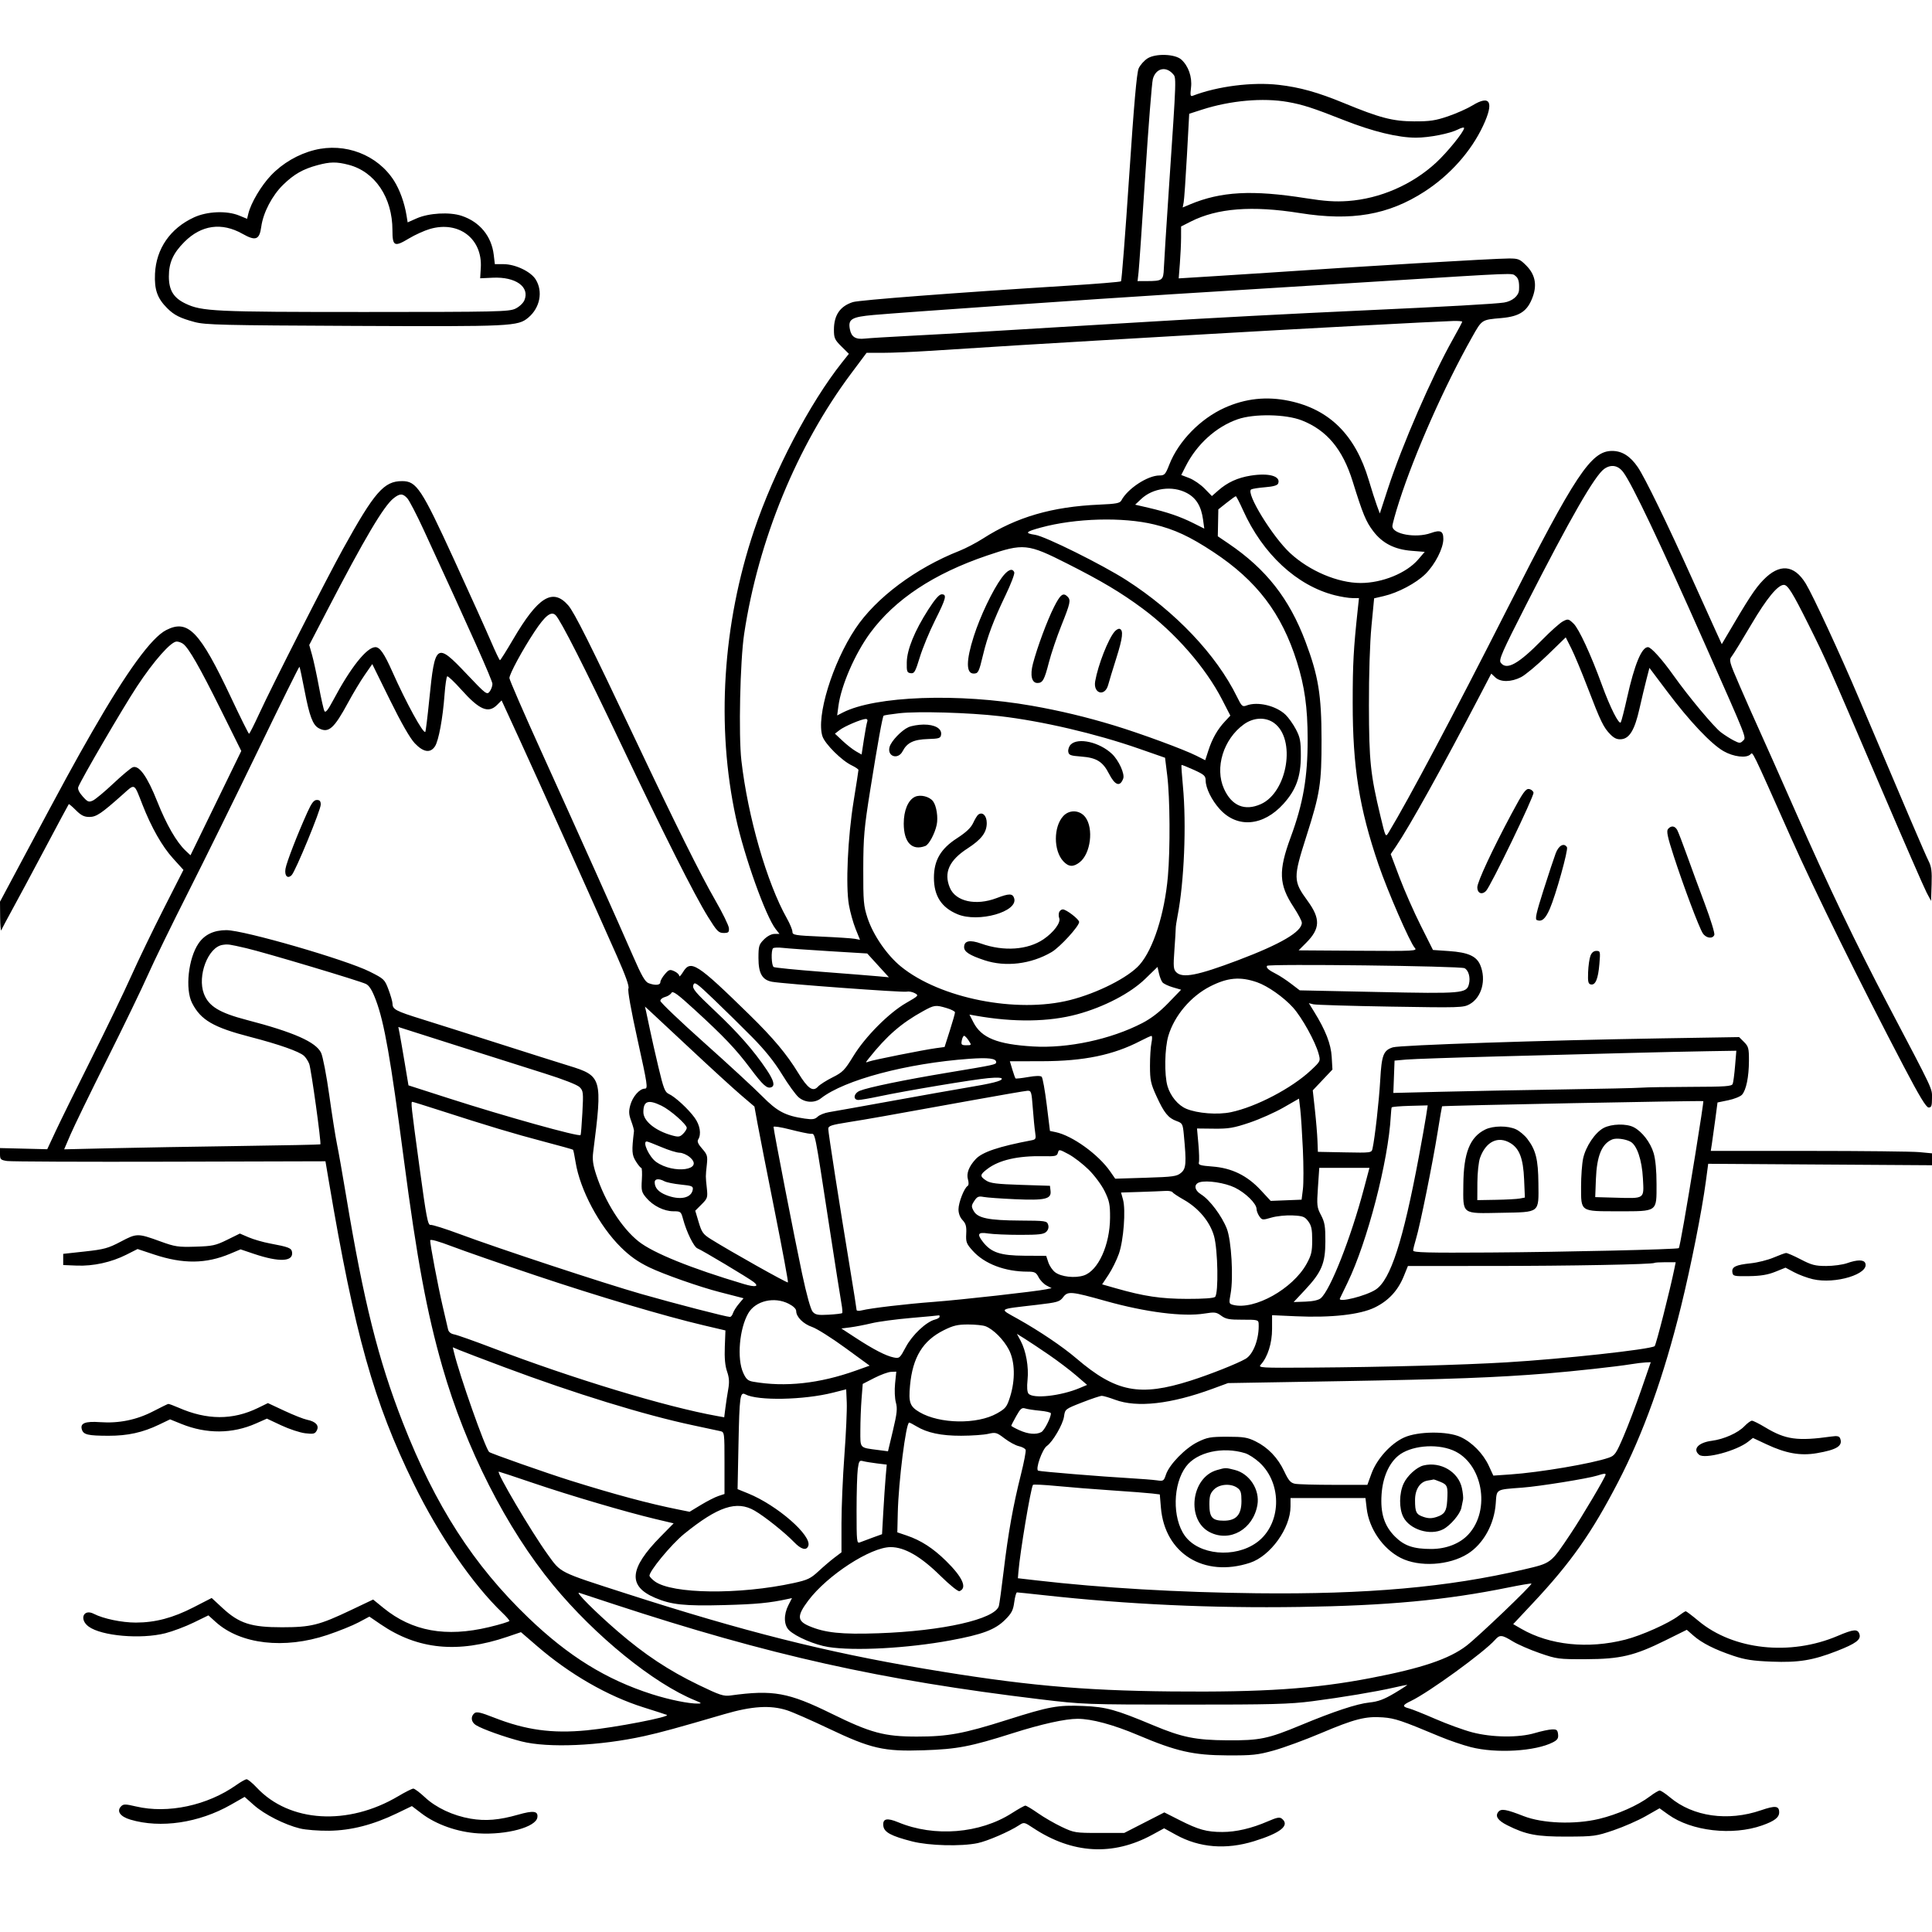 <svg version="1.1" width="1024" height="1024" xmlns="http://www.w3.org/2000/svg"><path d="M608.237 30.939 C 606.442 32.065,604.321 34.452,603.522 36.243 C 602.488 38.560,601.021 55.234,598.440 94.000 C 596.444 123.975,594.516 148.770,594.156 149.099 C 593.795 149.428,581.125 150.471,566.000 151.416 C 506.476 155.136,455.425 159.033,452.048 160.115 C 445.243 162.297,442.000 167.034,442.000 174.795 C 442.000 179.169,442.420 180.104,445.961 183.611 L 449.923 187.533 446.358 192.016 C 429.189 213.606,410.184 249.894,399.657 281.186 C 382.971 330.784,379.543 385.025,390.036 433.436 C 394.478 453.931,405.854 485.731,411.155 492.469 L 413.145 495.000 410.496 495.000 C 408.901 495.000,406.683 496.163,404.923 497.923 C 402.254 500.592,402.000 501.449,402.000 507.788 C 402.000 515.928,404.005 519.414,409.232 520.366 C 415.172 521.447,478.460 526.100,480.500 525.606 C 481.600 525.339,483.546 525.690,484.824 526.385 C 487.077 527.611,486.939 527.770,480.324 531.563 C 471.146 536.825,458.591 549.457,452.285 559.773 C 447.735 567.217,446.631 568.344,441.268 571.024 C 437.990 572.662,434.520 574.872,433.558 575.936 C 430.890 578.884,428.157 576.995,423.083 568.701 C 416.940 558.657,409.883 550.230,397.307 537.923 C 369.311 510.523,366.120 508.474,361.989 515.250 C 360.899 517.038,360.006 517.928,360.004 517.229 C 360.002 516.529,358.822 515.420,357.382 514.765 C 355.030 513.693,354.524 513.852,352.382 516.342 C 351.072 517.865,350.000 519.761,350.000 520.556 C 350.000 522.197,347.265 522.432,343.745 521.093 C 341.908 520.395,340.028 517.122,335.560 506.843 C 327.854 489.114,307.664 444.078,286.886 398.272 C 277.599 377.797,270.000 360.302,270.000 359.395 C 270.000 357.243,276.876 344.532,283.293 334.821 C 288.979 326.216,292.165 323.736,294.515 326.087 C 297.183 328.755,310.030 354.080,329.219 394.500 C 351.879 442.233,368.067 474.390,375.281 486.000 C 379.986 493.572,380.887 494.500,383.531 494.500 C 386.091 494.500,386.478 494.148,386.338 491.942 C 386.249 490.536,382.944 483.786,378.993 476.942 C 371.339 463.685,357.743 436.338,337.010 392.500 C 312.907 341.536,304.381 324.494,301.151 320.820 C 292.954 311.496,285.200 316.280,272.000 338.807 C 268.425 344.908,265.275 349.914,265.000 349.930 C 264.725 349.947,262.566 345.437,260.202 339.908 C 257.839 334.379,249.064 314.940,240.702 296.710 C 223.374 258.928,220.777 255.000,213.122 255.000 C 203.499 255.000,198.507 260.732,181.767 291.000 C 172.803 307.209,144.324 363.215,137.426 378.202 C 134.717 384.088,132.275 388.909,132.000 388.915 C 131.725 388.921,127.460 380.346,122.523 369.859 C 105.890 334.532,99.672 328.045,88.098 333.950 C 80.243 337.957,67.226 355.846,48.767 388.000 C 39.279 404.527,34.725 412.879,12.125 455.210 L 0.000 477.920 0.079 486.210 C 0.122 490.769,0.418 493.825,0.735 493.000 C 1.053 492.175,3.666 487.225,6.543 482.000 C 9.419 476.775,17.262 462.150,23.972 449.500 C 30.682 436.850,36.298 426.372,36.453 426.217 C 36.607 426.061,38.323 427.523,40.267 429.467 C 42.974 432.174,44.624 433.000,47.322 433.000 C 51.055 433.000,53.583 431.306,64.931 421.203 C 71.710 415.167,70.914 414.768,75.510 426.500 C 80.252 438.605,85.912 448.562,91.665 454.919 L 97.222 461.060 86.698 481.780 C 80.910 493.176,73.157 509.250,69.469 517.500 C 65.782 525.750,56.330 545.339,48.466 561.032 C 40.602 576.725,32.113 593.963,29.600 599.339 L 25.033 609.115 12.515 608.807 L -0.004 608.500 -0.002 611.641 C -0.000 614.500,0.336 614.833,3.750 615.360 C 5.813 615.679,44.625 615.841,90.000 615.720 L 172.500 615.500 174.273 626.000 C 187.979 707.181,198.078 743.163,219.319 786.500 C 232.759 813.921,250.563 839.806,266.396 854.946 C 268.378 856.842,270.000 858.715,270.000 859.109 C 270.000 859.503,265.131 860.990,259.180 862.413 C 236.332 867.876,218.442 864.627,203.255 852.257 L 197.768 847.788 186.134 853.322 C 169.148 861.401,164.890 862.466,149.500 862.485 C 133.114 862.504,126.768 860.457,117.973 852.315 L 112.197 846.967 102.582 851.907 C 91.633 857.533,82.293 860.000,71.947 860.000 C 64.555 860.000,54.734 857.948,49.723 855.357 C 44.203 852.502,41.848 858.360,47.000 862.127 C 53.832 867.123,74.679 868.933,87.618 865.653 C 91.532 864.661,98.273 862.124,102.596 860.015 L 110.457 856.181 114.333 859.682 C 127.441 871.525,150.631 874.221,173.514 866.564 C 179.453 864.577,186.893 861.576,190.047 859.894 L 195.783 856.837 201.755 860.913 C 221.428 874.342,242.719 876.439,268.918 867.528 L 276.115 865.080 284.808 872.578 C 301.975 887.386,322.117 898.974,341.017 904.918 C 346.783 906.731,352.355 908.529,353.400 908.914 C 355.966 909.858,325.896 915.672,311.000 917.111 C 292.592 918.890,278.641 916.964,261.696 910.305 C 254.674 907.545,252.599 907.088,251.446 908.045 C 249.312 909.816,249.687 912.759,252.250 914.354 C 255.669 916.481,267.562 920.729,276.410 922.984 C 290.498 926.574,317.841 925.387,341.500 920.156 C 350.298 918.211,358.675 915.917,384.000 908.514 C 398.550 904.261,408.342 903.661,417.124 906.483 C 420.081 907.433,429.925 911.745,439.000 916.065 C 461.678 926.859,468.347 928.394,489.500 927.683 C 507.441 927.081,514.232 925.778,536.900 918.588 C 552.076 913.774,564.599 911.000,571.153 911.000 C 578.587 911.000,590.100 914.107,603.125 919.628 C 623.522 928.274,632.477 930.308,650.500 930.391 C 663.832 930.453,666.574 930.162,675.158 927.778 C 680.469 926.303,691.733 922.166,700.187 918.585 C 717.929 911.070,723.820 909.569,732.930 910.243 C 739.345 910.718,742.783 911.874,763.170 920.411 C 767.938 922.407,775.323 924.932,779.580 926.020 C 793.030 929.461,813.859 928.227,823.110 923.443 C 825.502 922.206,826.058 921.331,825.811 919.193 C 825.546 916.900,825.054 916.520,822.500 916.633 C 820.850 916.706,816.800 917.571,813.500 918.556 C 804.976 921.099,790.822 920.934,780.311 918.171 C 775.807 916.987,767.026 913.799,760.798 911.087 C 754.569 908.376,748.242 905.848,746.737 905.470 C 743.067 904.549,743.287 903.709,747.750 901.589 C 757.161 897.117,786.566 875.760,792.405 869.155 C 794.900 866.333,796.042 866.429,801.747 869.939 C 804.374 871.556,810.794 874.358,816.012 876.166 C 825.138 879.327,826.072 879.451,840.500 879.404 C 858.833 879.345,866.257 877.590,882.768 869.408 L 894.037 863.825 897.555 866.914 C 902.045 870.856,908.874 874.308,918.713 877.607 C 924.889 879.679,929.085 880.319,939.000 880.705 C 953.287 881.260,960.854 880.029,973.517 875.092 C 983.647 871.142,986.467 869.048,985.550 866.157 C 984.632 863.266,982.542 863.433,973.964 867.083 C 948.839 877.775,918.741 874.542,900.294 859.171 C 896.880 856.327,893.813 854.000,893.477 854.000 C 893.141 854.000,891.434 855.092,889.683 856.427 C 884.484 860.391,870.077 866.832,861.500 869.027 C 841.652 874.106,821.335 871.990,806.261 863.274 L 802.023 860.823 812.483 849.662 C 832.662 828.129,843.631 812.540,857.660 785.458 C 871.028 759.651,881.813 729.558,890.947 692.580 C 896.175 671.412,902.060 641.786,904.141 626.154 L 905.382 616.832 964.691 617.216 L 1024.000 617.600 1024.000 614.445 L 1024.000 611.289 1017.250 610.652 C 1013.538 610.301,987.155 610.011,958.622 610.007 L 906.744 610.000 907.332 606.250 C 907.656 604.188,908.459 598.413,909.118 593.417 L 910.316 584.335 916.011 583.159 C 919.143 582.512,922.421 581.192,923.295 580.226 C 925.519 577.769,926.947 570.779,926.976 562.205 C 926.998 555.654,926.733 554.642,924.385 552.295 L 921.771 549.680 880.635 550.354 C 818.060 551.378,741.907 553.926,738.215 555.118 C 733.229 556.727,732.293 559.167,731.545 572.500 C 730.930 583.470,728.706 603.213,727.459 608.777 C 726.953 611.033,726.812 611.052,712.724 610.777 L 698.500 610.500 698.279 604.500 C 698.157 601.200,697.548 593.868,696.925 588.207 L 695.792 577.913 701.006 572.401 L 706.219 566.888 705.832 560.194 C 705.435 553.330,702.596 546.052,696.436 536.106 L 693.715 531.712 696.107 532.297 C 697.423 532.619,715.825 533.173,737.000 533.528 C 773.725 534.143,775.658 534.085,778.923 532.259 C 785.325 528.679,787.861 519.389,784.579 511.534 C 782.593 506.781,778.163 504.791,768.000 504.088 L 759.500 503.500 752.968 490.469 C 749.375 483.302,744.336 471.873,741.770 465.073 L 737.105 452.707 739.897 448.604 C 747.115 437.992,764.529 406.656,784.544 368.264 L 790.401 357.028 792.515 359.014 C 795.303 361.633,800.932 361.586,806.198 358.899 C 808.463 357.743,814.718 352.527,820.097 347.307 L 829.878 337.816 832.818 343.658 C 834.436 346.871,838.345 356.250,841.507 364.500 C 848.404 382.499,849.952 385.679,853.585 389.313 C 855.639 391.366,857.170 392.020,859.404 391.799 C 863.708 391.374,866.435 386.769,868.930 375.713 C 870.073 370.646,871.733 363.685,872.617 360.244 L 874.226 353.987 883.739 366.637 C 895.478 382.246,906.903 394.329,913.499 398.113 C 918.801 401.154,925.628 401.972,927.776 399.824 C 929.095 398.505,927.928 396.107,949.035 443.500 C 962.019 472.654,985.812 520.926,1009.045 565.250 C 1017.378 581.147,1020.924 587.000,1022.223 587.000 C 1023.687 587.000,1024.000 586.126,1024.000 582.036 C 1024.000 576.643,1025.154 579.096,1000.922 533.000 C 983.794 500.419,969.312 470.204,952.036 431.000 C 943.674 412.025,934.875 392.225,932.482 387.000 C 930.089 381.775,925.452 371.309,922.178 363.742 C 916.406 350.402,916.278 349.915,917.950 347.742 C 918.899 346.509,923.544 338.935,928.272 330.911 C 936.363 317.182,942.268 310.000,945.467 310.000 C 947.558 310.000,950.062 314.025,958.523 330.982 C 967.812 349.598,968.491 351.128,996.520 416.619 C 1008.788 445.285,1019.878 470.710,1021.163 473.119 L 1023.500 477.500 1023.788 468.785 C 1024.021 461.763,1023.703 459.336,1022.152 456.285 C 1020.465 452.967,1010.133 428.834,985.210 370.000 C 975.454 346.968,960.776 315.291,957.066 309.262 C 950.884 299.215,943.144 298.575,934.590 307.404 C 930.209 311.925,926.849 317.062,914.605 337.960 L 912.578 341.419 909.399 334.460 C 907.650 330.632,902.064 318.275,896.984 307.000 C 883.582 277.251,871.746 252.945,868.036 247.552 C 864.022 241.718,859.715 239.009,854.447 239.004 C 843.296 238.993,835.029 251.449,798.828 322.813 C 770.465 378.725,746.574 423.754,736.018 441.197 C 734.389 443.890,734.382 443.877,731.696 432.697 C 726.353 410.463,725.626 403.502,725.561 374.000 C 725.524 357.490,726.062 340.630,726.907 331.812 L 728.315 317.124 733.407 315.938 C 741.008 314.168,750.564 309.105,755.513 304.226 C 760.617 299.194,765.000 290.620,765.000 285.669 C 765.000 281.436,763.472 280.714,758.369 282.533 C 750.444 285.358,738.000 283.122,738.000 278.873 C 738.000 277.822,739.628 271.909,741.619 265.732 C 749.887 240.071,765.584 204.678,780.194 178.754 C 785.526 169.293,785.200 169.506,795.775 168.577 C 805.600 167.714,809.720 164.878,812.468 157.091 C 814.711 150.733,813.562 145.379,808.962 140.750 C 805.566 137.332,804.753 137.000,799.792 137.000 C 792.007 137.000,718.576 141.342,672.000 144.557 C 667.325 144.879,654.779 145.685,644.119 146.347 L 624.738 147.551 625.363 139.525 C 625.707 135.111,625.991 128.920,625.994 125.767 L 626.000 120.034 631.096 117.451 C 645.176 110.317,663.574 108.883,689.000 112.939 C 716.350 117.302,735.866 113.939,755.000 101.565 C 768.541 92.807,779.711 80.253,786.090 66.620 C 791.977 54.040,789.877 50.087,780.397 55.904 C 777.704 57.557,771.900 60.137,767.500 61.638 C 760.828 63.913,757.840 64.359,749.500 64.324 C 738.196 64.276,731.408 62.510,712.400 54.669 C 698.459 48.918,688.914 46.251,677.707 44.973 C 663.721 43.379,645.340 45.711,632.223 50.745 C 630.917 51.246,630.771 50.578,631.270 46.368 C 631.931 40.789,629.878 34.920,626.085 31.544 C 622.755 28.580,612.548 28.234,608.237 30.939 M621.585 39.094 C 623.555 41.270,623.616 39.422,619.569 99.500 C 618.198 119.850,616.983 139.055,616.870 142.177 C 616.637 148.600,616.150 148.962,607.716 148.986 L 602.931 149.000 603.465 144.250 C 603.758 141.637,605.366 118.350,607.037 92.500 C 608.708 66.650,610.506 43.883,611.032 41.906 C 612.528 36.276,617.771 34.879,621.585 39.094 M682.566 54.051 C 690.536 55.464,695.961 57.221,712.439 63.729 C 727.561 69.701,741.051 72.976,750.500 72.969 C 757.576 72.965,768.560 70.796,772.914 68.545 C 774.611 67.667,776.000 67.361,776.000 67.864 C 776.000 69.739,767.138 80.691,761.148 86.220 C 748.469 97.922,731.437 105.325,714.396 106.540 C 707.684 107.019,702.202 106.652,692.067 105.048 C 663.746 100.566,647.123 101.462,630.675 108.357 L 626.850 109.961 627.369 107.230 C 627.655 105.729,628.433 94.554,629.099 82.397 L 630.308 60.294 637.193 58.077 C 652.127 53.267,669.461 51.729,682.566 54.051 M166.634 79.527 C 158.001 81.704,149.788 86.493,143.649 92.929 C 138.408 98.423,132.994 107.569,131.628 113.236 L 130.969 115.971 126.735 114.236 C 120.194 111.555,109.853 111.976,102.825 115.210 C 90.243 120.999,82.761 131.815,82.151 145.096 C 81.763 153.549,83.380 158.107,88.629 163.356 C 92.287 167.014,95.463 168.614,103.200 170.693 C 108.809 172.201,118.097 172.425,187.872 172.739 C 271.546 173.115,274.502 172.973,280.046 168.308 C 286.199 163.131,287.870 154.580,283.978 148.195 C 281.393 143.956,273.182 140.023,266.889 140.010 L 262.279 140.000 261.695 135.068 C 260.521 125.157,254.279 117.582,244.653 114.385 C 238.269 112.264,227.243 112.903,220.782 115.767 L 216.064 117.859 215.466 114.180 C 214.383 107.509,211.881 100.571,208.832 95.778 C 200.096 82.047,182.900 75.425,166.634 79.527 M184.758 87.347 C 198.767 90.981,208.000 104.739,208.000 121.982 C 208.000 130.527,209.022 131.047,216.708 126.412 C 219.894 124.491,224.906 122.217,227.847 121.360 C 243.150 116.900,255.757 126.504,254.834 141.919 L 254.500 147.500 261.221 147.190 C 273.298 146.634,280.883 152.039,277.953 159.114 C 277.310 160.666,275.225 162.618,273.158 163.604 C 269.779 165.216,263.710 165.349,193.500 165.358 C 113.561 165.369,106.936 165.057,98.257 160.874 C 91.956 157.836,89.499 153.802,89.504 146.500 C 89.508 139.206,91.766 134.195,97.745 128.208 C 106.723 119.219,117.521 117.717,128.526 123.928 C 135.558 127.897,137.518 127.143,138.487 120.094 C 139.506 112.683,144.258 103.593,150.074 97.928 C 155.830 92.321,160.571 89.613,168.251 87.545 C 174.998 85.728,178.361 85.688,184.758 87.347 M803.236 146.250 C 804.842 147.490,805.337 149.456,805.115 153.711 C 804.954 156.802,801.544 159.658,797.188 160.350 C 792.680 161.066,767.403 162.486,723.000 164.516 C 683.401 166.327,642.710 168.469,609.500 170.492 C 596.300 171.296,573.800 172.642,559.500 173.483 C 545.200 174.324,526.525 175.450,518.000 175.985 C 509.475 176.520,493.500 177.419,482.500 177.983 C 471.500 178.548,460.650 179.215,458.389 179.466 C 453.480 180.012,451.240 178.611,450.451 174.500 C 449.421 169.129,451.319 167.988,463.032 166.938 C 478.147 165.584,582.869 158.307,621.000 155.962 C 654.503 153.901,675.668 152.587,732.500 149.039 C 805.012 144.513,801.182 144.664,803.236 146.250 M775.000 170.517 C 775.000 170.802,772.788 174.964,770.084 179.767 C 758.936 199.571,743.070 236.080,735.507 259.331 L 731.334 272.162 729.743 267.831 C 728.868 265.449,726.951 259.450,725.482 254.500 C 718.409 230.658,704.748 217.019,683.412 212.499 C 671.432 209.961,660.155 211.159,649.065 216.148 C 636.220 221.926,624.596 233.865,619.757 246.250 C 617.717 251.471,617.234 252.001,614.505 252.010 C 608.248 252.030,597.632 259.002,594.342 265.251 C 593.576 266.704,591.592 267.080,582.656 267.463 C 557.657 268.537,538.764 274.043,521.000 285.430 C 517.425 287.722,511.800 290.663,508.500 291.965 C 485.301 301.122,464.233 316.878,453.379 333.189 C 441.181 351.519,432.500 379.894,435.919 390.256 C 437.265 394.332,446.120 403.136,451.414 405.660 C 453.386 406.601,455.000 407.700,455.000 408.102 C 455.000 408.505,453.846 415.959,452.436 424.667 C 449.327 443.860,448.165 469.367,449.933 479.567 C 450.594 483.380,452.188 489.114,453.475 492.309 L 455.815 498.118 453.158 497.602 C 451.696 497.318,443.637 496.784,435.250 496.415 C 421.208 495.797,420.000 495.594,420.000 493.857 C 420.000 492.819,418.674 489.614,417.054 486.735 C 406.466 467.922,396.375 432.912,392.949 403.099 C 391.406 389.675,392.267 350.265,394.415 336.000 C 401.893 286.325,422.417 236.359,451.109 197.974 L 459.312 187.000 468.001 187.000 C 472.780 187.000,483.622 186.551,492.095 186.003 C 525.680 183.830,557.700 181.859,582.000 180.470 C 596.025 179.668,623.250 178.082,642.500 176.945 C 679.930 174.735,762.386 170.333,770.250 170.126 C 772.862 170.056,775.000 170.233,775.000 170.517 M690.000 222.822 C 703.258 228.038,711.636 238.085,716.933 255.120 C 722.336 272.496,723.938 276.383,727.794 281.482 C 732.664 287.924,739.082 291.217,748.182 291.944 L 755.134 292.500 751.676 296.532 C 745.487 303.747,732.642 309.000,721.184 309.000 C 709.084 309.000,694.018 302.614,683.801 293.155 C 674.402 284.454,660.183 261.241,663.135 259.417 C 663.725 259.052,667.062 258.524,670.548 258.244 C 674.897 257.895,677.068 257.266,677.461 256.241 C 678.948 252.365,672.525 250.544,662.857 252.100 C 655.940 253.214,650.588 255.667,645.692 259.966 L 642.327 262.920 638.469 258.968 C 636.347 256.795,632.693 254.284,630.349 253.389 L 626.087 251.762 628.464 247.072 C 634.368 235.421,644.573 226.203,655.973 222.224 C 664.699 219.179,681.489 219.474,690.000 222.822 M860.342 250.250 C 865.055 256.518,879.797 287.554,903.922 342.000 C 926.478 392.906,925.645 390.784,923.794 392.635 C 922.400 394.028,921.917 394.009,918.874 392.442 C 917.018 391.486,913.988 389.554,912.139 388.149 C 908.335 385.257,894.980 369.242,886.996 358.000 C 880.884 349.393,875.111 343.000,873.452 343.000 C 870.102 343.000,866.317 352.164,862.389 369.789 C 860.953 376.230,859.455 382.094,859.060 382.819 C 858.176 384.446,853.399 374.998,849.039 363.000 C 843.262 347.101,836.851 333.231,834.030 330.529 C 831.357 327.968,831.078 327.910,828.359 329.345 C 826.787 330.175,821.900 334.524,817.500 339.009 C 804.755 351.999,798.536 355.448,795.422 351.250 C 794.294 349.729,796.061 345.702,808.911 320.500 C 832.316 274.595,845.304 252.002,850.296 248.505 C 853.915 245.970,857.606 246.611,860.342 250.250 M629.015 261.290 C 633.999 263.925,636.666 268.283,637.639 275.383 L 638.296 280.178 632.398 277.228 C 625.529 273.793,618.632 271.433,608.741 269.134 L 601.661 267.489 604.828 264.501 C 611.043 258.635,621.396 257.260,629.015 261.290 M215.845 264.064 C 216.903 265.200,220.819 272.737,224.546 280.814 C 249.565 335.024,261.000 360.645,261.000 362.492 C 261.000 363.661,260.328 365.491,259.508 366.559 C 258.088 368.406,257.494 367.949,247.258 357.143 C 231.342 340.341,230.521 340.898,227.556 370.490 C 226.619 379.835,225.657 387.677,225.416 387.917 C 224.325 389.008,215.271 372.465,207.946 356.000 C 203.670 346.386,201.331 343.000,198.967 343.000 C 194.406 343.000,185.781 353.842,176.637 371.069 C 173.859 376.302,172.548 377.943,171.969 376.910 C 171.527 376.119,170.208 370.304,169.038 363.986 C 167.868 357.669,166.234 350.105,165.407 347.179 L 163.903 341.858 173.475 323.420 C 193.262 285.306,203.397 268.193,208.609 264.093 C 211.947 261.467,213.420 261.461,215.845 264.064 M658.845 270.442 C 669.285 293.663,687.348 310.400,707.460 315.491 C 710.738 316.321,714.965 317.000,716.853 317.000 L 720.285 317.000 719.613 323.250 C 717.377 344.061,716.961 351.798,716.959 372.539 C 716.957 406.626,720.426 428.364,730.639 458.261 C 735.441 472.320,747.247 499.459,749.803 502.315 C 751.369 504.065,750.294 504.123,719.862 503.917 L 688.296 503.704 692.188 499.812 C 699.799 492.201,699.988 486.987,693.003 477.406 C 685.375 466.943,685.352 465.361,692.487 443.000 C 699.649 420.558,700.469 415.300,700.443 392.000 C 700.416 368.328,698.749 358.166,691.917 340.036 C 683.334 317.259,671.072 301.630,651.191 288.130 L 645.460 284.238 645.600 277.111 L 645.740 269.983 650.120 266.501 C 652.529 264.586,654.725 263.016,655.000 263.011 C 655.275 263.006,657.005 266.350,658.845 270.442 M611.726 277.965 C 622.556 280.589,630.638 284.349,643.074 292.549 C 666.138 307.757,679.331 325.102,687.404 350.829 C 691.498 363.877,693.050 375.002,693.082 391.521 C 693.122 411.930,690.748 425.697,684.067 443.820 C 677.510 461.602,677.812 468.849,685.601 480.709 C 688.020 484.392,690.000 488.161,690.000 489.084 C 690.000 493.835,678.854 500.375,656.137 508.956 C 634.660 517.069,626.745 518.602,623.435 515.292 C 621.945 513.802,621.820 512.301,622.458 503.542 C 622.859 498.019,623.178 492.825,623.165 492.000 C 623.152 491.175,623.582 488.250,624.121 485.500 C 627.636 467.548,628.898 436.987,626.966 416.616 C 626.399 410.630,626.061 405.610,626.217 405.461 C 626.373 405.311,629.313 406.469,632.750 408.033 C 638.245 410.533,639.003 411.216,639.022 413.688 C 639.053 417.701,642.207 424.116,646.464 428.829 C 655.755 439.113,669.557 437.960,680.309 426.001 C 686.984 418.576,689.483 411.623,689.471 400.500 C 689.463 392.716,689.105 390.824,686.824 386.500 C 685.373 383.750,682.901 380.280,681.329 378.789 C 676.293 374.011,666.543 371.702,660.730 373.912 C 658.519 374.753,658.117 374.390,655.609 369.275 C 644.713 347.058,623.018 324.181,597.000 307.472 C 584.313 299.325,553.999 284.270,548.675 283.473 C 542.896 282.608,543.489 281.844,551.672 279.619 C 570.038 274.624,595.086 273.934,611.726 277.965 M565.825 298.811 C 583.961 307.987,594.073 314.017,605.500 322.468 C 622.819 335.276,638.966 353.751,647.735 370.794 L 652.109 379.293 649.211 382.396 C 645.288 386.599,642.512 391.473,640.486 397.714 L 638.793 402.929 634.147 400.581 C 627.489 397.218,604.525 388.758,590.500 384.503 C 575.695 380.010,561.874 376.700,546.931 374.068 C 508.084 367.225,463.833 368.831,446.608 377.708 L 443.716 379.198 444.376 374.220 C 445.825 363.299,453.192 346.372,461.259 335.427 C 474.354 317.661,494.902 304.054,523.108 294.472 C 542.558 287.864,544.600 288.071,565.825 298.811 M530.910 306.250 C 526.063 312.890,519.543 326.564,516.122 337.262 C 511.999 350.153,511.974 357.000,516.048 357.000 C 518.476 357.000,518.846 356.267,521.027 347.133 C 523.393 337.226,526.584 328.772,533.006 315.391 C 535.816 309.535,537.879 304.127,537.589 303.372 C 536.621 300.849,534.041 301.961,530.910 306.250 M492.034 323.042 C 484.782 334.347,480.743 344.230,480.609 351.000 C 480.511 355.923,480.728 356.532,482.671 356.809 C 484.597 357.084,485.145 356.127,487.516 348.353 C 488.987 343.532,492.622 334.738,495.595 328.811 C 501.465 317.107,501.999 315.000,499.096 315.000 C 497.810 315.000,495.519 317.609,492.034 323.042 M558.628 321.750 C 555.005 328.946,549.757 343.085,547.473 351.797 C 545.873 357.904,546.828 362.000,549.853 362.000 C 552.651 362.000,553.541 360.400,555.941 351.067 C 557.133 346.430,560.109 337.635,562.554 331.524 C 567.326 319.597,567.653 318.053,565.800 316.200 C 563.494 313.894,562.000 315.050,558.628 321.750 M590.794 334.726 C 587.421 338.561,581.986 352.428,580.472 361.064 C 579.313 367.676,585.639 369.448,587.361 362.993 C 587.873 361.072,589.831 354.643,591.710 348.707 C 595.079 338.068,595.533 333.996,593.427 333.304 C 592.837 333.110,591.652 333.750,590.794 334.726 M97.105 341.286 C 100.088 343.558,105.937 353.784,116.932 375.954 L 127.882 398.030 114.424 425.674 L 100.967 453.318 98.401 450.909 C 93.579 446.383,88.238 437.132,83.368 424.870 C 78.079 411.556,73.706 405.430,70.369 406.660 C 69.341 407.039,64.710 410.915,60.078 415.274 C 55.446 419.633,50.557 423.700,49.213 424.313 C 47.043 425.301,46.439 425.056,43.814 422.118 C 41.935 420.015,41.087 418.208,41.487 417.155 C 43.075 412.970,65.129 375.182,72.629 363.796 C 81.540 350.267,90.646 339.980,93.663 340.032 C 94.674 340.049,96.222 340.614,97.105 341.286 M219.841 393.953 C 224.406 398.753,228.097 399.308,230.549 395.566 C 232.490 392.603,234.688 380.734,235.614 368.216 C 235.991 363.110,236.632 358.728,237.037 358.477 C 237.442 358.227,240.806 361.409,244.512 365.550 C 254.107 376.271,258.817 378.274,263.476 373.615 L 265.861 371.229 275.799 392.865 C 285.672 414.360,313.360 475.954,326.845 506.418 C 331.605 517.173,333.627 522.849,333.079 523.918 C 332.581 524.891,334.458 535.418,337.954 551.250 C 343.203 575.017,343.497 577.000,341.775 577.000 C 338.994 577.000,335.283 581.235,334.050 585.814 C 333.176 589.061,333.275 590.710,334.554 594.179 C 335.430 596.556,336.093 598.950,336.028 599.500 C 334.761 610.112,334.879 612.068,336.990 615.484 C 338.185 617.418,339.485 619.000,339.879 619.000 C 340.273 619.000,340.414 621.835,340.194 625.300 C 339.830 631.004,340.051 631.907,342.522 634.844 C 346.100 639.096,351.943 642.000,356.922 642.000 C 360.768 642.000,360.966 642.161,362.040 646.150 C 363.913 653.105,367.798 660.987,369.700 661.690 C 371.895 662.502,396.737 677.359,399.427 679.468 C 402.580 681.941,400.428 682.402,394.273 680.571 C 366.323 672.260,346.217 664.128,338.500 658.013 C 329.510 650.889,320.726 637.071,316.001 622.622 C 314.275 617.345,313.904 614.552,314.405 610.622 C 319.408 571.390,319.091 570.261,301.561 564.883 C 296.028 563.185,279.575 557.979,265.000 553.314 C 250.425 548.648,231.975 542.798,224.000 540.314 C 209.525 535.804,208.044 535.014,208.015 531.788 C 208.007 530.846,207.062 527.569,205.917 524.507 C 203.901 519.119,203.579 518.811,196.008 515.004 C 183.421 508.675,129.270 493.000,119.994 493.000 C 113.351 493.000,108.426 495.347,105.224 500.039 C 99.804 507.980,98.046 524.250,101.811 531.630 C 106.415 540.654,113.075 544.531,132.676 549.599 C 147.825 553.516,158.562 557.294,161.117 559.606 C 162.052 560.452,163.294 562.350,163.877 563.822 C 164.907 566.423,170.384 605.957,169.794 606.532 C 169.632 606.689,150.150 607.087,126.500 607.415 C 102.850 607.744,72.364 608.272,58.752 608.589 L 34.005 609.166 37.366 601.333 C 39.214 597.025,47.930 579.100,56.734 561.500 C 65.538 543.900,75.264 523.793,78.347 516.817 C 81.430 509.842,91.080 490.042,99.792 472.817 C 108.504 455.593,125.249 421.596,137.002 397.270 C 148.756 372.943,158.529 353.196,158.720 353.387 C 158.911 353.578,160.155 359.399,161.485 366.323 C 164.044 379.643,165.809 384.292,168.945 385.970 C 174.145 388.753,176.993 386.257,184.542 372.305 C 187.162 367.462,191.106 360.906,193.307 357.736 L 197.309 351.972 206.650 370.940 C 212.703 383.229,217.347 391.332,219.841 393.953 M529.861 379.573 C 552.255 382.172,580.747 388.816,603.500 396.745 L 617.500 401.624 618.664 411.062 C 620.123 422.883,620.294 449.989,619.002 464.580 C 617.248 484.390,611.255 503.084,604.014 511.331 C 598.122 518.042,581.737 526.360,567.139 530.050 C 538.852 537.201,498.309 529.178,477.562 512.324 C 470.117 506.276,462.785 495.619,459.796 486.504 C 457.718 480.165,457.505 477.697,457.550 460.500 C 457.594 443.576,458.004 438.969,461.301 418.332 C 465.254 393.590,467.718 379.949,468.349 379.318 C 468.563 379.104,472.285 378.525,476.619 378.031 C 486.519 376.903,513.630 377.688,529.861 379.573 M459.672 382.412 C 459.374 383.189,458.576 387.445,457.898 391.870 L 456.667 399.916 453.670 398.208 C 452.022 397.269,448.841 394.782,446.602 392.681 L 442.530 388.863 445.015 386.942 C 447.616 384.932,456.522 381.142,458.857 381.052 C 459.624 381.023,459.978 381.614,459.672 382.412 M675.212 383.151 C 687.065 391.591,682.471 419.923,668.228 426.223 C 659.686 430.002,652.800 427.111,648.721 418.033 C 643.743 406.953,648.425 391.775,659.237 383.943 C 664.353 380.237,670.679 379.923,675.212 383.151 M481.500 385.421 C 477.859 387.051,472.476 392.652,471.528 395.798 C 469.988 400.903,475.948 402.934,478.423 398.148 C 480.760 393.630,484.263 391.941,491.779 391.708 C 497.821 391.521,498.531 391.282,498.807 389.347 C 499.262 386.153,495.484 383.993,489.527 384.039 C 486.762 384.061,483.150 384.683,481.500 385.421 M567.518 394.625 C 566.625 395.518,566.030 397.206,566.197 398.375 C 566.463 400.239,567.320 400.561,573.180 401.000 C 581.145 401.596,584.510 403.679,587.749 410.018 C 590.973 416.327,593.629 417.251,595.328 412.655 C 596.242 410.183,592.965 402.990,589.376 399.589 C 582.782 393.342,571.389 390.754,567.518 394.625 M801.202 431.201 C 790.981 450.308,783.000 467.459,783.000 470.318 C 783.000 473.418,785.419 474.438,787.600 472.257 C 790.065 469.792,813.149 422.017,812.789 420.126 C 812.619 419.232,811.543 418.366,810.398 418.201 C 808.656 417.951,807.156 420.071,801.202 431.201 M484.862 422.366 C 481.277 424.129,479.003 429.618,479.005 436.500 C 479.009 446.536,483.399 451.087,490.461 448.377 C 492.361 447.647,495.453 441.905,496.462 437.228 C 497.312 433.290,496.379 427.170,494.553 424.712 C 492.641 422.139,487.737 420.952,484.862 422.366 M162.942 430.467 C 157.718 441.990,151.857 457.107,151.312 460.467 C 150.704 464.213,152.431 465.997,154.582 463.846 C 156.606 461.822,170.000 429.332,170.000 426.446 C 170.000 424.642,169.459 424.000,167.937 424.000 C 166.369 424.000,165.172 425.549,162.942 430.467 M563.575 432.514 C 558.326 438.177,558.321 450.817,563.565 456.475 C 566.390 459.524,568.878 459.670,572.287 456.989 C 578.059 452.448,579.736 439.156,575.290 433.176 C 572.398 429.285,566.857 428.972,563.575 432.514 M518.500 431.765 C 517.950 432.169,516.738 434.149,515.807 436.165 C 514.613 438.748,512.074 441.149,507.204 444.300 C 498.569 449.885,495.000 456.006,495.000 465.228 C 495.000 474.844,498.976 481.004,507.474 484.554 C 518.571 489.190,539.789 483.211,537.527 476.085 C 536.702 473.485,534.901 473.468,528.239 476.001 C 517.210 480.192,506.494 477.820,503.440 470.510 C 500.104 462.526,503.045 456.008,512.846 449.668 C 520.174 444.928,523.000 441.193,523.000 436.250 C 523.000 432.320,520.770 430.098,518.500 431.765 M884.078 439.406 C 883.166 440.505,883.822 443.616,887.084 453.656 C 892.390 469.987,900.548 491.662,902.525 494.678 C 904.236 497.290,907.766 497.772,908.634 495.512 C 908.948 494.694,906.692 487.331,903.622 479.150 C 900.551 470.969,896.239 459.250,894.038 453.107 C 891.838 446.965,889.563 441.053,888.984 439.969 C 887.747 437.659,885.721 437.427,884.078 439.406 M824.558 452.250 C 823.674 454.587,820.757 463.394,818.075 471.819 C 814.183 484.047,813.481 487.247,814.599 487.676 C 817.209 488.678,819.092 487.041,821.401 481.762 C 824.574 474.509,831.320 450.327,830.528 449.046 C 828.983 446.545,826.138 448.071,824.558 452.250 M561.362 483.500 C 561.045 484.325,561.071 485.742,561.419 486.650 C 562.322 489.002,558.459 494.179,553.073 497.834 C 544.715 503.507,531.981 504.389,520.025 500.124 C 514.015 497.980,511.000 498.611,511.000 502.012 C 511.000 504.463,513.845 506.299,521.718 508.925 C 532.923 512.663,546.438 511.036,557.364 504.633 C 561.809 502.028,572.032 490.845,571.964 488.663 C 571.918 487.205,565.155 482.000,563.308 482.000 C 562.554 482.000,561.678 482.675,561.362 483.500 M130.500 502.553 C 140.031 504.747,190.891 519.950,194.000 521.534 C 195.777 522.440,197.296 524.932,199.253 530.154 C 203.694 542.008,207.014 560.913,213.977 614.000 C 220.988 667.453,226.248 695.803,234.472 724.457 C 246.870 767.653,268.394 810.047,293.222 840.168 C 315.435 867.117,346.535 892.362,368.500 901.274 C 371.838 902.629,372.086 902.904,370.000 902.941 C 365.159 903.026,354.673 900.888,345.460 897.937 C 321.232 890.175,301.335 877.863,280.114 857.500 C 250.966 829.529,230.723 798.075,213.506 754.000 C 200.451 720.581,192.759 689.834,183.468 633.934 C 181.588 622.622,179.402 610.247,178.611 606.434 C 177.820 602.620,175.979 590.950,174.519 580.500 C 173.059 570.050,171.108 559.925,170.182 558.000 C 167.424 552.262,155.664 547.068,130.764 540.588 C 116.248 536.811,110.590 533.345,108.067 526.685 C 104.468 517.187,110.324 501.929,118.000 500.803 C 120.909 500.377,121.258 500.425,130.500 502.553 M439.570 504.143 L 459.640 505.363 465.391 511.674 L 471.141 517.984 465.320 517.447 C 462.119 517.151,448.619 516.075,435.320 515.057 C 422.021 514.038,410.659 512.907,410.070 512.543 C 408.872 511.803,408.595 503.738,409.729 502.604 C 410.130 502.203,412.492 502.111,414.979 502.399 C 417.466 502.687,428.532 503.472,439.570 504.143 M842.954 506.621 C 842.406 508.062,841.855 511.983,841.729 515.335 C 841.540 520.357,841.796 521.490,843.183 521.775 C 845.621 522.276,847.043 518.874,847.707 510.949 C 848.264 504.306,848.194 504.000,846.120 504.000 C 844.699 504.000,843.607 504.904,842.954 506.621 M776.238 513.165 C 778.366 514.258,779.438 518.117,778.573 521.566 C 777.324 526.542,775.233 526.724,730.199 525.777 L 688.898 524.909 684.316 521.411 C 681.796 519.487,678.331 517.202,676.617 516.332 C 672.337 514.160,670.927 512.927,671.556 511.909 C 672.255 510.778,773.964 511.998,776.238 513.165 M616.148 520.679 C 616.758 521.413,619.228 522.589,621.637 523.292 L 626.018 524.569 619.259 531.578 C 614.707 536.298,610.193 539.783,605.436 542.250 C 588.792 550.882,565.974 555.764,547.500 554.647 C 528.548 553.501,520.121 550.079,515.906 541.816 L 513.831 537.748 517.165 538.340 C 537.393 541.927,555.973 541.666,571.000 537.582 C 585.178 533.729,599.109 526.464,607.000 518.807 L 613.500 512.500 614.270 515.922 C 614.694 517.804,615.539 519.944,616.148 520.679 M666.279 520.621 C 671.927 522.580,680.416 528.557,685.356 534.051 C 690.078 539.303,697.133 552.039,698.880 558.468 C 699.958 562.431,699.953 562.442,694.809 567.272 C 684.697 576.766,665.745 586.693,652.405 589.484 C 645.355 590.959,634.661 590.139,628.751 587.669 C 624.416 585.858,620.373 580.993,618.808 575.705 C 617.038 569.723,617.279 555.580,619.263 548.980 C 622.482 538.271,631.146 528.045,641.439 522.804 C 650.676 518.101,657.333 517.516,666.279 520.621 M398.500 549.536 C 405.417 556.529,410.350 562.668,414.500 569.445 C 417.800 574.833,421.772 580.313,423.327 581.621 C 426.766 584.516,431.795 584.733,435.115 582.130 C 447.553 572.380,480.591 563.579,513.738 561.186 C 523.845 560.457,528.000 560.970,528.000 562.949 C 528.000 564.244,527.564 564.338,502.207 568.550 C 479.558 572.311,460.270 576.286,455.750 578.124 C 452.465 579.460,451.933 583.000,455.017 583.000 C 456.127 583.000,461.190 582.119,466.267 581.042 C 480.041 578.122,515.472 572.202,523.750 571.437 C 528.433 571.005,531.000 571.128,531.000 571.784 C 531.000 572.942,525.666 574.276,512.000 576.534 C 506.775 577.398,489.225 580.512,473.000 583.456 C 456.775 586.399,441.633 589.107,439.350 589.474 C 437.068 589.842,434.380 590.921,433.377 591.873 C 431.897 593.278,430.605 593.467,426.527 592.877 C 416.308 591.397,411.960 589.113,404.000 581.040 C 399.875 576.856,386.038 564.093,373.250 552.678 C 360.462 541.262,350.000 531.273,350.000 530.480 C 350.000 529.687,351.131 528.754,352.513 528.407 C 353.895 528.061,355.412 527.086,355.884 526.243 C 356.571 525.015,359.014 526.788,368.099 535.104 C 383.767 549.447,390.047 556.061,397.710 566.294 C 404.368 575.185,406.480 577.095,408.750 576.282 C 410.882 575.517,410.146 572.692,406.331 566.987 C 399.609 556.937,391.173 547.335,378.907 535.777 C 368.595 526.059,366.865 524.000,367.455 522.142 C 368.087 520.150,369.062 520.826,378.325 529.689 C 383.921 535.044,393.000 543.975,398.500 549.536 M501.808 534.319 C 504.177 535.028,506.139 536.033,506.166 536.554 C 506.194 537.074,504.963 541.422,503.431 546.215 L 500.646 554.931 496.073 555.552 C 489.497 556.445,462.731 561.782,460.465 562.652 C 458.612 563.363,458.614 563.307,460.525 560.905 C 470.003 548.997,477.712 542.292,489.213 535.951 C 495.228 532.635,495.891 532.549,501.808 534.319 M366.000 555.981 C 376.725 566.023,388.732 576.998,392.682 580.370 L 399.864 586.500 401.504 595.500 C 402.406 600.450,406.502 621.322,410.607 641.882 C 414.712 662.441,417.867 679.466,417.618 679.715 C 417.196 680.137,387.194 663.291,376.819 656.806 C 372.666 654.210,371.933 653.193,370.319 647.790 L 368.500 641.700 371.847 638.353 C 375.003 635.197,375.162 634.708,374.634 629.753 C 373.950 623.332,373.951 623.655,374.625 617.384 C 375.125 612.732,374.901 611.957,372.157 608.831 C 370.004 606.379,369.401 604.979,370.054 603.947 C 371.820 601.155,371.033 596.346,368.164 592.400 C 364.766 587.727,357.817 581.329,354.496 579.816 C 352.426 578.873,351.677 576.945,348.990 565.643 C 347.280 558.447,345.233 549.397,344.443 545.530 C 343.653 541.664,342.743 537.375,342.422 536.000 L 341.837 533.500 344.169 535.612 C 345.451 536.773,355.275 545.939,366.000 555.981 M288.813 569.002 C 298.613 572.080,305.957 574.957,307.208 576.208 C 309.156 578.156,309.251 579.030,308.675 589.783 C 308.336 596.103,307.905 601.428,307.717 601.616 C 306.729 602.605,267.703 591.721,238.000 582.173 L 216.500 575.262 214.427 562.881 C 213.287 556.071,212.075 549.110,211.734 547.410 L 211.114 544.320 241.807 554.099 C 258.688 559.478,279.841 566.184,288.813 569.002 M513.408 551.500 C 515.025 553.967,515.009 554.000,512.162 554.000 C 509.624 554.000,509.335 553.699,509.755 551.500 C 510.018 550.125,510.579 549.000,511.002 549.000 C 511.424 549.000,512.507 550.125,513.408 551.500 M610.295 552.750 C 609.858 554.813,609.507 560.325,609.515 565.000 C 609.528 572.530,609.920 574.356,612.949 581.000 C 616.983 589.850,619.190 592.578,623.611 594.176 C 626.707 595.296,626.910 595.679,627.455 601.429 C 628.888 616.519,628.684 619.345,626.000 621.611 C 623.746 623.514,621.908 623.771,607.294 624.228 L 591.088 624.735 588.441 620.915 C 582.157 611.847,568.365 601.904,559.500 600.052 L 556.500 599.425 554.787 585.549 C 553.844 577.917,552.642 571.242,552.116 570.716 C 551.506 570.106,548.885 570.159,544.895 570.862 C 541.450 571.468,538.459 571.792,538.248 571.581 C 538.036 571.370,537.275 569.240,536.555 566.848 L 535.247 562.500 552.373 562.463 C 574.509 562.414,590.061 559.200,604.510 551.688 C 607.254 550.261,609.858 549.072,610.295 549.047 C 610.733 549.021,610.733 550.688,610.295 552.750 M919.626 564.932 C 919.258 569.340,918.694 573.634,918.372 574.473 C 917.873 575.774,914.589 576.009,896.143 576.060 C 884.239 576.093,872.475 576.285,870.000 576.486 C 867.525 576.687,848.400 577.115,827.500 577.438 C 806.600 577.761,778.025 578.308,764.000 578.654 L 738.500 579.283 738.821 570.713 L 739.143 562.144 745.321 561.591 C 748.720 561.286,770.625 560.536,794.000 559.925 C 817.375 559.313,848.425 558.496,863.000 558.110 C 877.575 557.724,896.429 557.298,904.897 557.163 L 920.294 556.917 919.626 564.932 M547.398 587.250 C 547.775 592.337,548.343 598.165,548.662 600.201 C 549.179 603.512,548.990 603.949,546.870 604.352 C 529.301 607.693,520.666 610.593,517.165 614.331 C 513.562 618.177,512.118 621.924,513.022 625.078 C 513.541 626.887,513.466 628.212,512.822 628.610 C 511.023 629.722,508.045 637.370,508.022 640.936 C 508.008 643.117,508.799 645.222,510.190 646.703 C 511.931 648.556,512.327 650.040,512.120 653.937 C 511.885 658.369,512.221 659.239,515.617 662.997 C 521.857 669.905,532.667 674.000,544.658 674.000 C 548.406 674.000,549.143 674.376,550.487 676.975 C 551.333 678.611,553.231 680.581,554.704 681.353 L 557.384 682.757 554.442 683.365 C 548.903 684.509,509.513 688.916,495.000 690.014 C 479.964 691.152,461.528 693.327,456.750 694.527 C 455.206 694.914,454.000 694.803,454.000 694.274 C 454.000 693.755,452.448 683.918,450.551 672.415 C 444.829 637.713,439.000 600.337,439.000 598.347 C 439.000 596.738,440.517 596.232,449.750 594.764 C 460.507 593.053,466.496 591.993,516.000 583.037 C 530.575 580.400,543.448 578.188,544.607 578.121 C 546.560 578.009,546.763 578.673,547.398 587.250 M690.547 609.109 C 690.942 617.694,690.953 627.223,690.570 630.285 L 689.875 635.852 681.687 636.176 L 673.500 636.500 668.201 630.789 C 661.021 623.050,652.862 619.062,642.623 618.288 C 636.213 617.803,635.036 617.445,635.433 616.104 C 635.694 615.222,635.577 610.816,635.173 606.312 L 634.438 598.125 643.469 598.222 C 651.196 598.305,653.912 597.843,662.277 595.024 C 667.654 593.212,675.754 589.605,680.277 587.008 L 688.500 582.287 689.164 587.894 C 689.529 590.977,690.151 600.524,690.547 609.109 M898.579 611.632 C 893.693 641.764,890.301 661.033,889.792 661.541 C 889.124 662.209,828.819 663.604,789.750 663.855 C 756.712 664.067,749.002 663.869,749.011 662.808 C 749.017 662.089,749.708 659.250,750.546 656.500 C 752.627 649.677,759.344 616.494,761.980 600.015 C 763.166 592.598,764.219 586.453,764.319 586.359 C 764.738 585.965,901.965 583.263,902.799 583.632 C 902.964 583.705,901.065 596.305,898.579 611.632 M232.812 588.426 C 258.277 596.660,272.488 600.928,287.955 604.988 C 296.432 607.213,303.525 609.192,303.718 609.385 C 303.911 609.577,304.524 612.563,305.081 616.020 C 307.434 630.636,317.643 649.799,329.091 661.089 C 333.916 665.848,338.096 668.805,344.136 671.733 C 351.658 675.380,371.016 682.173,381.500 684.846 C 383.700 685.407,387.433 686.369,389.796 686.984 L 394.092 688.102 391.615 691.046 C 390.253 692.665,388.852 694.892,388.502 695.995 C 388.152 697.098,387.423 698.000,386.882 698.000 C 385.047 698.000,357.582 690.894,340.000 685.870 C 320.015 680.159,264.228 661.759,243.675 654.099 C 236.072 651.265,229.107 649.071,228.198 649.223 C 226.764 649.463,225.988 645.398,222.329 618.500 C 217.859 585.628,217.681 584.000,218.562 584.000 C 218.871 584.000,225.284 585.992,232.812 588.426 M350.595 586.046 C 355.276 588.312,364.000 595.974,364.000 597.820 C 364.000 598.469,363.128 599.872,362.063 600.937 C 360.391 602.609,359.605 602.730,356.313 601.825 C 347.380 599.368,341.000 594.211,341.000 589.447 C 341.000 583.535,343.545 582.633,350.595 586.046 M755.826 591.686 C 755.336 594.884,753.629 604.475,752.033 613.000 C 743.625 657.908,736.998 678.338,729.167 683.497 C 724.046 686.870,709.121 690.604,710.167 688.250 C 710.350 687.837,712.165 684.072,714.201 679.883 C 724.718 658.233,735.854 615.342,737.149 591.500 C 737.268 589.300,737.483 587.247,737.626 586.937 C 737.769 586.628,742.123 586.262,747.302 586.123 L 756.717 585.872 755.826 591.686 M429.647 600.948 C 432.177 601.009,431.515 597.731,439.539 649.964 C 442.620 670.020,445.522 688.469,445.988 690.963 C 446.454 693.458,446.623 695.710,446.364 695.970 C 446.105 696.229,442.877 696.611,439.191 696.819 C 433.562 697.137,432.212 696.892,430.760 695.287 C 429.685 694.099,427.542 686.400,425.096 674.938 C 421.237 656.854,410.000 599.057,410.000 597.291 C 410.000 596.797,413.938 597.407,418.750 598.645 C 423.563 599.883,428.466 600.920,429.647 600.948 M849.984 597.834 C 845.452 600.220,840.456 607.646,839.086 614.033 C 838.489 616.819,838.000 623.507,838.000 628.894 C 838.000 642.397,837.406 642.000,857.606 642.000 C 878.736 642.000,878.000 642.519,878.000 627.625 C 878.000 620.387,877.449 614.507,876.457 611.167 C 874.780 605.521,870.333 599.740,865.901 597.449 C 862.008 595.436,854.181 595.625,849.984 597.834 M787.180 598.682 C 779.073 602.676,775.741 611.065,775.602 627.826 C 775.468 643.986,774.423 643.207,795.717 642.806 C 816.440 642.415,815.541 643.128,815.387 627.213 C 815.265 614.499,814.022 609.517,809.489 603.574 C 808.065 601.708,805.392 599.465,803.549 598.590 C 799.242 596.546,791.424 596.590,787.180 598.682 M864.153 605.101 C 867.587 606.899,870.267 614.768,870.779 624.564 C 871.362 635.715,872.052 635.237,856.000 634.792 L 845.500 634.500 845.861 625.000 C 846.329 612.670,848.971 606.228,854.500 603.934 C 856.601 603.062,861.354 603.637,864.153 605.101 M800.580 605.886 C 805.365 608.803,807.333 614.040,807.809 625.112 L 808.222 634.724 805.522 635.241 C 804.037 635.524,798.363 635.833,792.911 635.927 L 783.000 636.098 783.044 626.799 C 783.068 621.608,783.689 615.814,784.449 613.684 C 787.540 605.017,794.019 601.885,800.580 605.886 M350.529 607.973 C 354.363 609.608,358.712 610.958,360.194 610.973 C 361.676 610.988,364.114 612.054,365.612 613.342 C 373.539 620.161,357.050 622.444,347.742 615.817 C 344.067 613.199,340.304 605.000,342.779 605.000 C 343.207 605.000,346.695 606.338,350.529 607.973 M577.064 619.996 C 580.159 623.058,583.909 628.127,585.515 631.420 C 587.996 636.510,588.394 638.481,588.350 645.467 C 588.259 659.890,582.063 673.504,574.447 676.017 C 569.760 677.564,562.503 676.766,559.263 674.347 C 557.883 673.317,556.247 670.932,555.627 669.048 L 554.500 665.621 543.000 665.561 C 530.342 665.494,525.411 663.880,521.095 658.393 C 517.653 654.018,518.280 652.927,523.750 653.769 C 526.362 654.171,533.997 654.500,540.715 654.500 C 550.698 654.500,553.229 654.201,554.568 652.862 C 555.621 651.808,555.966 650.469,555.535 649.112 C 554.897 647.099,554.202 646.996,540.683 646.920 C 523.990 646.825,518.195 645.634,516.090 641.865 C 514.768 639.497,514.799 638.956,516.398 636.515 C 517.905 634.215,518.661 633.892,521.339 634.405 C 523.077 634.739,530.575 635.280,538.000 635.608 C 553.905 636.312,557.308 635.523,556.816 631.250 L 556.500 628.500 540.954 628.000 C 528.340 627.594,524.897 627.166,522.704 625.727 C 519.217 623.440,519.297 622.638,523.319 619.571 C 529.540 614.825,539.543 612.537,552.848 612.814 C 559.403 612.951,560.252 612.754,560.714 610.985 C 561.215 609.072,561.414 609.099,566.366 611.747 C 569.190 613.256,574.004 616.969,577.064 619.996 M722.842 630.250 C 715.889 656.394,705.103 683.755,700.043 688.082 C 698.865 689.090,695.915 689.747,691.927 689.891 L 685.661 690.117 691.644 683.722 C 700.505 674.249,702.443 669.646,702.475 658.000 C 702.496 649.952,702.143 647.821,700.167 644.059 C 697.993 639.923,697.882 638.913,698.536 629.309 L 699.239 619.000 712.536 619.000 L 725.834 619.000 722.842 630.250 M352.174 626.093 C 353.297 626.694,357.205 627.486,360.858 627.852 C 366.754 628.444,367.464 628.742,367.181 630.509 C 366.449 635.074,360.323 636.314,352.991 633.380 C 348.956 631.765,347.000 629.540,347.000 626.566 C 347.000 624.742,349.263 624.535,352.174 626.093 M654.488 629.450 C 660.233 632.261,666.000 637.953,666.000 640.812 C 666.000 641.771,666.668 643.508,667.483 644.673 C 668.904 646.702,669.174 646.730,673.897 645.345 C 676.614 644.549,681.627 644.035,685.061 644.200 C 690.567 644.465,691.541 644.830,693.398 647.323 C 695.079 649.581,695.499 651.585,695.493 657.323 C 695.488 663.399,695.031 665.324,692.519 669.870 C 685.205 683.106,664.927 694.457,653.652 691.628 C 651.354 691.051,651.303 690.838,652.236 685.765 C 653.820 677.147,652.675 657.424,650.228 651.186 C 647.591 644.464,641.142 635.869,636.654 633.095 C 632.981 630.825,632.582 627.596,635.853 626.611 C 639.700 625.453,649.309 626.917,654.488 629.450 M621.441 631.905 C 621.748 632.402,624.397 634.162,627.328 635.816 C 635.284 640.306,641.333 647.561,643.470 655.179 C 645.511 662.451,645.908 685.492,644.025 687.375 C 643.338 688.062,637.843 688.455,629.216 688.435 C 615.210 688.401,606.377 687.084,591.327 682.785 L 584.154 680.737 587.548 675.618 C 589.415 672.803,591.888 667.800,593.043 664.500 C 595.526 657.411,596.745 641.284,595.214 635.784 L 594.180 632.068 604.340 631.745 C 609.928 631.567,615.936 631.327,617.691 631.211 C 619.446 631.095,621.134 631.407,621.441 631.905 M64.000 658.098 C 57.356 661.603,55.187 662.198,45.000 663.311 L 33.500 664.568 33.500 667.534 L 33.500 670.500 40.663 670.792 C 49.402 671.148,58.989 669.044,66.960 665.020 L 72.920 662.011 81.710 664.926 C 97.073 670.021,109.184 669.894,121.990 664.504 L 127.507 662.182 134.504 664.544 C 147.993 669.097,155.556 668.770,154.798 663.666 C 154.475 661.485,153.031 660.920,143.000 659.044 C 139.425 658.376,134.392 656.925,131.816 655.819 L 127.131 653.810 120.373 657.137 C 114.294 660.130,112.606 660.494,103.558 660.765 C 94.398 661.040,92.741 660.791,85.000 657.973 C 72.981 653.599,72.524 653.602,64.000 658.098 M284.000 676.042 C 317.161 687.161,352.393 697.619,373.000 702.460 L 384.500 705.162 384.164 713.831 C 383.934 719.773,384.307 723.885,385.350 726.903 C 386.504 730.242,386.653 732.538,385.968 736.403 C 385.472 739.206,384.791 743.681,384.457 746.347 L 383.848 751.194 380.174 750.536 C 352.912 745.649,303.851 730.788,261.000 714.437 C 251.375 710.764,242.258 707.536,240.740 707.265 C 238.977 706.949,237.802 705.999,237.487 704.635 C 237.215 703.461,235.895 697.775,234.554 692.000 C 232.133 681.580,228.000 659.776,228.000 657.425 C 228.000 656.642,232.242 657.814,239.750 660.672 C 246.213 663.132,266.125 670.049,284.000 676.042 M940.000 666.553 C 936.975 667.834,931.575 669.189,928.000 669.564 C 919.951 670.410,917.783 671.461,918.189 674.318 C 918.482 676.376,918.981 676.493,927.000 676.380 C 933.205 676.292,936.968 675.669,940.935 674.072 L 946.370 671.883 950.935 674.321 C 953.446 675.661,957.900 677.316,960.833 677.999 C 972.727 680.766,990.840 675.239,988.643 669.513 C 987.906 667.591,984.423 667.587,979.000 669.500 C 976.662 670.325,971.688 671.000,967.947 671.000 C 962.119 671.000,960.184 670.499,954.431 667.500 C 950.737 665.575,947.217 664.050,946.608 664.112 C 945.999 664.173,943.025 665.272,940.000 666.553 M887.499 672.250 C 885.196 683.596,877.686 713.076,876.988 713.507 C 874.106 715.288,828.233 720.293,798.500 722.070 C 775.074 723.470,733.852 724.584,695.571 724.852 C 667.690 725.047,666.701 724.988,668.282 723.240 C 671.913 719.228,674.222 711.902,674.222 704.393 L 674.222 697.076 686.861 697.650 C 705.619 698.501,720.940 696.787,728.708 692.968 C 735.977 689.394,740.944 684.030,744.034 676.416 L 746.232 671.000 790.366 670.991 C 832.110 670.983,876.003 670.157,876.917 669.362 C 877.146 669.163,879.769 669.000,882.746 669.000 L 888.159 669.000 887.499 672.250 M586.014 689.554 C 607.249 695.511,627.128 698.031,638.452 696.201 C 643.819 695.334,644.689 695.449,647.294 697.370 C 649.714 699.154,651.547 699.494,658.591 699.464 C 666.360 699.431,667.008 699.584,667.106 701.464 C 667.512 709.262,664.383 717.762,660.209 720.198 C 655.877 722.726,641.303 728.508,631.000 731.786 C 604.062 740.357,591.471 737.900,570.500 719.981 C 563.168 713.717,550.951 705.475,539.390 698.994 C 529.359 693.371,528.422 694.057,549.500 691.590 C 560.549 690.296,561.658 689.973,563.500 687.517 C 565.942 684.260,567.709 684.419,586.014 689.554 M418.040 691.020 C 420.492 692.271,422.000 693.743,422.000 694.885 C 422.000 697.981,425.756 701.729,430.467 703.334 C 432.925 704.172,440.786 709.124,447.935 714.339 L 460.932 723.822 453.716 726.405 C 434.375 733.327,416.087 735.312,399.142 732.328 C 396.414 731.848,395.434 730.965,393.914 727.618 C 390.503 720.107,391.875 704.153,396.632 696.011 C 400.484 689.418,410.378 687.111,418.040 691.020 M498.000 697.892 C 498.000 698.382,496.918 699.055,495.596 699.386 C 490.943 700.554,483.545 707.501,480.129 713.909 C 476.936 719.899,476.707 720.096,473.660 719.474 C 469.534 718.632,462.963 715.241,453.553 709.098 L 445.944 704.131 450.722 703.517 C 453.350 703.180,458.425 702.200,462.000 701.340 C 465.575 700.479,475.025 699.216,483.000 698.533 C 490.975 697.849,497.613 697.225,497.750 697.145 C 497.887 697.065,498.000 697.401,498.000 697.892 M522.324 702.933 C 526.462 704.506,531.994 710.060,534.753 715.410 C 537.974 721.656,538.204 731.336,535.347 740.384 C 533.660 745.724,533.019 746.533,528.400 749.142 C 517.939 755.053,498.051 754.736,487.391 748.489 C 482.249 745.475,481.491 743.355,482.333 734.334 C 483.728 719.398,489.089 710.610,500.189 705.064 C 505.218 702.550,507.536 702.000,513.095 702.000 C 516.821 702.000,520.974 702.420,522.324 702.933 M556.000 718.122 C 560.675 721.330,567.130 726.221,570.344 728.989 L 576.189 734.023 572.344 735.650 C 562.290 739.903,547.515 741.530,545.122 738.647 C 544.404 737.781,544.222 735.167,544.618 731.377 C 545.330 724.564,543.813 715.987,540.951 710.647 L 538.974 706.958 543.237 709.623 C 545.582 711.089,551.325 714.913,556.000 718.122 M267.109 724.566 C 304.617 738.607,341.580 749.986,367.500 755.473 C 374.100 756.870,380.512 758.244,381.750 758.525 C 383.971 759.032,384.000 759.249,384.000 775.441 L 384.000 791.845 380.750 792.922 C 378.962 793.515,374.800 795.636,371.500 797.636 L 365.500 801.273 359.500 800.069 C 343.909 796.941,326.130 792.173,302.500 784.784 C 289.917 780.849,260.000 770.333,259.247 769.580 C 257.128 767.461,243.569 729.009,240.635 716.798 L 239.986 714.096 243.615 715.612 C 245.610 716.446,256.183 720.475,267.109 724.566 M869.942 736.474 C 867.192 744.435,862.973 755.552,860.567 761.177 C 856.566 770.533,855.890 771.510,852.653 772.631 C 843.712 775.726,816.073 780.418,800.500 781.485 L 791.500 782.101 789.101 776.902 C 786.129 770.460,780.262 764.475,774.149 761.649 C 767.209 758.441,751.605 758.566,744.230 761.889 C 737.147 765.080,729.739 773.268,726.906 781.036 L 724.732 787.000 706.991 787.000 C 697.233 787.000,687.955 786.741,686.371 786.424 C 684.039 785.958,682.959 784.712,680.677 779.855 C 677.289 772.644,672.073 767.196,665.423 763.923 C 661.209 761.849,659.061 761.500,650.500 761.500 C 641.577 761.500,639.887 761.801,634.810 764.294 C 628.217 767.532,619.739 776.231,617.979 781.564 C 616.858 784.961,616.614 785.115,613.149 784.612 C 611.142 784.320,604.775 783.813,599.000 783.483 C 584.075 782.632,551.728 779.988,550.288 779.501 C 548.601 778.931,552.378 768.124,554.876 766.374 C 557.994 764.190,563.371 754.948,563.953 750.771 C 564.497 746.874,564.555 746.829,573.500 743.331 C 578.450 741.396,583.175 739.818,584.000 739.826 C 584.825 739.833,587.975 740.761,591.000 741.887 C 602.648 746.224,620.595 744.206,642.692 736.077 L 650.883 733.064 710.692 732.043 C 768.223 731.061,793.174 730.126,820.000 727.949 C 834.253 726.792,857.098 724.282,864.500 723.060 C 867.250 722.605,870.724 722.181,872.221 722.117 L 874.941 722.000 869.942 736.474 M474.414 733.259 C 474.054 736.780,474.237 741.198,474.833 743.357 C 475.712 746.542,475.447 749.070,473.275 758.204 L 470.657 769.212 465.578 768.550 C 455.394 767.223,455.999 767.881,456.006 758.142 C 456.009 753.389,456.294 745.900,456.639 741.500 L 457.267 733.500 463.383 730.365 C 466.747 728.640,470.750 727.178,472.278 727.115 L 475.056 727.000 474.414 733.259 M447.550 771.262 C 446.697 782.681,446.000 798.941,446.000 807.394 L 446.000 822.763 442.250 825.601 C 440.188 827.162,436.380 830.410,433.790 832.819 C 429.680 836.641,428.022 837.431,420.790 839.014 C 391.997 845.316,356.244 844.906,347.063 838.167 C 345.723 837.183,344.466 835.897,344.269 835.308 C 343.606 833.318,355.769 818.536,362.656 812.961 C 380.570 798.461,390.456 795.193,399.912 800.645 C 405.266 803.732,416.006 812.300,420.946 817.425 C 424.642 821.259,427.407 821.987,428.405 819.387 C 430.477 813.986,411.971 797.829,396.518 791.549 L 390.932 789.278 391.403 765.889 C 391.928 739.866,392.248 737.527,395.084 739.045 C 401.585 742.524,426.071 742.046,441.500 738.139 L 448.500 736.366 448.800 743.433 C 448.965 747.320,448.402 759.843,447.550 771.262 M81.140 748.045 C 72.416 752.565,63.023 754.485,53.111 753.776 C 45.099 753.203,42.334 754.327,43.411 757.718 C 44.268 760.420,46.644 760.970,57.540 760.986 C 67.691 761.002,75.615 759.258,84.269 755.105 L 90.137 752.288 96.199 754.736 C 109.451 760.089,123.160 760.000,135.643 754.479 L 141.467 751.904 149.093 755.482 C 153.287 757.451,158.985 759.329,161.756 759.658 C 166.157 760.179,166.933 759.994,167.895 758.197 C 169.299 755.573,167.371 753.436,162.760 752.506 C 160.967 752.144,155.564 750.008,150.754 747.760 L 142.007 743.672 136.754 746.231 C 123.358 752.757,109.748 752.720,94.667 746.116 C 92.009 744.952,89.534 744.052,89.167 744.116 C 88.800 744.181,85.188 745.948,81.140 748.045 M551.250 747.712 C 554.413 748.002,557.000 748.627,557.000 749.100 C 557.000 751.393,553.550 758.171,551.945 759.029 C 549.166 760.517,544.937 760.154,540.250 758.027 C 537.913 756.966,536.000 755.907,536.000 755.675 C 536.000 755.442,537.184 753.133,538.631 750.544 C 540.828 746.613,541.613 745.947,543.381 746.509 C 544.547 746.880,548.087 747.421,551.250 747.712 M924.570 755.927 C 921.153 759.494,913.715 762.815,907.280 763.650 C 900.159 764.573,896.977 768.076,900.559 771.049 C 903.521 773.507,920.345 769.020,926.593 764.106 L 929.090 762.141 936.295 765.518 C 946.600 770.347,954.275 771.703,962.923 770.220 C 973.596 768.390,976.838 766.348,975.327 762.409 C 974.851 761.170,973.805 760.945,970.608 761.392 C 952.658 763.906,946.403 763.038,935.629 756.541 C 932.400 754.593,929.221 753.000,928.566 753.000 C 927.910 753.000,926.112 754.317,924.570 755.927 M485.673 755.942 C 491.378 759.421,498.839 761.001,509.432 760.976 C 514.969 760.962,521.407 760.511,523.738 759.973 C 527.718 759.055,528.249 759.204,532.450 762.410 C 534.910 764.288,538.321 766.131,540.029 766.506 C 541.737 766.882,543.349 767.747,543.611 768.429 C 543.873 769.111,542.740 775.031,541.094 781.585 C 536.967 798.009,534.371 812.516,531.981 832.500 C 530.862 841.850,529.704 850.286,529.407 851.247 C 527.244 858.246,499.598 864.484,465.499 865.667 C 445.979 866.345,437.169 865.419,428.777 861.809 C 422.446 859.085,422.372 856.364,428.410 848.331 C 438.509 834.897,461.462 820.000,472.062 820.000 C 479.432 820.000,487.961 824.908,498.342 835.122 C 503.345 840.045,507.790 843.634,508.531 843.350 C 512.784 841.718,510.251 836.001,501.439 827.342 C 494.528 820.553,488.116 816.409,480.563 813.852 L 475.599 812.172 475.841 801.836 C 476.229 785.271,480.178 753.993,481.880 754.004 C 482.221 754.006,483.928 754.878,485.673 755.942 M770.000 768.662 C 785.773 775.150,790.387 800.340,778.191 813.376 C 773.698 818.179,766.499 820.979,758.616 820.990 C 749.216 821.004,744.281 819.320,739.383 814.430 C 733.700 808.755,731.573 802.062,732.261 792.021 C 732.866 783.201,736.022 775.842,740.996 771.657 C 747.353 766.308,760.881 764.911,770.000 768.662 M659.916 770.216 C 661.795 770.793,665.231 773.015,667.553 775.155 C 679.874 786.512,679.158 808.036,666.143 817.519 C 654.455 826.035,635.285 824.231,627.946 813.924 C 621.260 804.534,621.607 786.572,628.654 777.241 C 634.403 769.629,648.026 766.568,659.916 770.216 M464.744 775.634 L 469.988 776.274 469.411 782.887 C 469.093 786.524,468.533 794.823,468.167 801.330 L 467.500 813.159 462.500 814.966 C 459.750 815.959,456.712 817.096,455.750 817.493 C 454.123 818.163,454.000 816.990,454.000 800.747 C 454.000 791.139,454.291 781.156,454.647 778.561 C 455.220 774.377,455.531 773.908,457.397 774.419 C 458.553 774.735,461.860 775.282,464.744 775.634 M754.500 776.718 C 750.854 777.604,745.809 782.210,743.913 786.384 C 741.549 791.590,741.477 799.451,743.752 803.985 C 747.130 810.718,758.032 814.103,764.901 810.551 C 768.718 808.577,773.846 802.559,774.546 799.232 C 774.862 797.729,775.269 795.739,775.451 794.808 C 775.633 793.878,775.359 791.132,774.842 788.706 C 773.003 780.086,763.555 774.518,754.500 776.718 M645.000 779.172 C 631.235 783.070,628.627 805.688,641.202 812.103 C 651.909 817.565,664.188 810.553,666.445 797.688 C 667.858 789.637,662.336 781.078,654.450 779.092 C 649.506 777.847,649.683 777.845,645.000 779.172 M282.682 786.057 C 302.139 792.671,331.881 801.433,347.274 805.086 L 357.048 807.405 350.113 814.453 C 333.480 831.358,332.640 840.660,347.186 846.873 C 355.797 850.550,362.778 851.288,383.739 850.733 C 400.888 850.279,407.826 849.613,417.638 847.483 L 419.775 847.018 417.888 850.721 C 415.269 855.856,415.419 861.363,418.250 864.086 C 421.802 867.503,431.902 871.816,439.000 872.948 C 452.815 875.151,481.050 873.628,503.596 869.464 C 520.751 866.296,527.393 863.803,532.690 858.543 C 536.172 855.086,536.997 853.506,537.569 849.191 C 537.948 846.336,538.607 844.000,539.033 844.000 C 539.460 844.000,545.815 844.661,553.155 845.469 C 597.735 850.377,642.058 852.417,688.854 851.716 C 735.383 851.020,766.298 848.138,799.412 841.410 C 805.963 840.079,811.487 839.154,811.688 839.354 C 812.292 839.958,783.474 867.520,777.270 872.272 C 768.096 879.299,753.511 884.218,726.500 889.394 C 696.424 895.157,669.636 896.961,621.000 896.502 C 572.900 896.048,541.364 893.140,489.500 884.379 C 437.314 875.563,393.970 864.629,331.878 844.618 C 295.714 832.963,297.460 833.835,290.251 823.844 C 281.561 811.801,262.796 780.000,264.380 780.000 C 264.647 780.000,272.883 782.726,282.682 786.057 M851.000 781.582 C 851.000 782.797,838.512 803.899,832.375 813.056 C 821.768 828.880,822.419 828.387,807.500 831.896 C 767.646 841.271,724.353 845.114,666.000 844.458 C 624.203 843.988,584.122 841.647,549.500 837.653 L 539.500 836.500 539.790 833.000 C 540.656 822.540,546.279 788.976,547.495 787.008 C 547.693 786.688,553.400 786.964,560.178 787.622 C 566.955 788.281,580.150 789.329,589.500 789.951 C 598.850 790.573,608.349 791.307,610.608 791.581 L 614.717 792.080 615.304 799.080 C 617.344 823.419,638.146 836.306,662.500 828.318 C 673.350 824.758,684.000 809.970,684.000 798.462 L 684.000 794.000 703.862 794.000 L 723.725 794.000 724.376 799.539 C 725.634 810.250,732.962 820.903,742.377 825.711 C 752.194 830.724,768.100 829.749,777.952 823.530 C 786.203 818.322,791.986 807.931,792.775 796.895 C 793.336 789.065,792.503 789.559,807.000 788.461 C 816.038 787.776,841.484 783.687,846.500 782.113 C 850.245 780.938,851.000 780.849,851.000 781.582 M763.532 785.449 C 767.201 786.982,767.503 787.849,767.035 795.500 C 766.700 800.967,765.609 802.644,761.508 803.997 C 758.889 804.862,757.136 804.870,754.588 804.029 C 750.609 802.716,750.000 801.524,750.000 795.053 C 750.000 789.391,752.654 785.340,756.772 784.714 C 758.272 784.486,759.627 784.232,759.782 784.150 C 759.937 784.067,761.625 784.652,763.532 785.449 M655.777 788.557 C 657.615 789.844,658.000 791.064,658.000 795.602 C 658.000 802.890,655.194 806.000,648.617 806.000 C 642.554 806.000,641.000 804.242,641.000 797.383 C 641.000 792.905,641.446 791.463,643.455 789.455 C 646.353 786.556,652.303 786.123,655.777 788.557 M325.500 850.312 C 407.955 877.382,466.695 890.473,551.500 900.681 C 573.926 903.381,575.836 903.450,628.000 903.475 C 673.898 903.496,683.489 903.243,695.500 901.691 C 711.237 899.657,729.366 896.627,738.812 894.453 C 742.284 893.654,745.434 893.005,745.812 893.011 C 746.190 893.017,743.208 894.981,739.184 897.376 C 733.525 900.743,730.483 901.874,725.755 902.368 C 719.162 903.057,706.972 907.086,689.500 914.352 C 671.988 921.634,667.723 922.515,650.500 922.401 C 633.650 922.289,626.524 920.841,611.170 914.409 C 591.368 906.113,586.240 904.697,574.232 904.207 C 560.600 903.651,556.260 904.439,533.863 911.544 C 510.715 918.886,502.468 920.416,486.000 920.423 C 468.750 920.431,461.485 918.482,440.747 908.278 C 417.850 897.013,409.731 895.548,387.260 898.627 C 383.508 899.141,381.549 898.497,370.260 893.040 C 354.374 885.361,341.696 876.967,327.500 864.728 C 315.714 854.566,304.541 843.391,307.000 844.224 C 307.825 844.503,316.150 847.243,325.500 850.312 M125.270 946.086 C 109.934 956.949,88.948 961.433,72.067 957.454 C 66.510 956.144,65.440 956.131,64.214 957.357 C 61.652 959.919,63.662 962.822,69.120 964.443 C 85.123 969.195,105.463 966.178,122.371 956.542 L 129.659 952.389 134.580 956.753 C 140.172 961.713,150.885 967.142,159.000 969.127 C 162.029 969.868,168.992 970.410,174.500 970.332 C 186.185 970.168,197.751 967.188,210.406 961.082 L 218.312 957.267 223.406 961.142 C 231.223 967.090,242.577 971.075,253.572 971.731 C 268.574 972.626,284.086 968.414,284.820 963.246 C 285.301 959.860,282.751 959.495,274.693 961.799 C 264.581 964.689,257.378 965.295,249.393 963.928 C 240.099 962.336,231.118 958.126,225.193 952.584 C 222.498 950.063,219.743 948.000,219.071 948.000 C 218.399 948.000,214.830 949.794,211.139 951.987 C 184.444 967.846,153.440 965.992,136.108 947.500 C 133.788 945.025,131.352 943.020,130.695 943.045 C 130.038 943.069,127.596 944.438,125.270 946.086 M874.500 952.098 C 868.213 956.879,857.223 961.746,847.460 964.074 C 834.616 967.136,817.538 966.486,807.500 962.553 C 798.281 958.942,795.663 958.497,794.176 960.288 C 792.295 962.554,793.828 964.881,798.875 967.418 C 808.798 972.408,814.491 973.491,830.500 973.437 C 844.792 973.388,845.960 973.229,855.240 970.070 C 860.597 968.246,868.267 964.881,872.285 962.591 L 879.590 958.428 884.246 961.773 C 896.494 970.570,918.215 973.069,934.006 967.498 C 940.507 965.204,943.000 963.288,943.000 960.584 C 943.000 957.096,940.972 956.866,933.344 959.487 C 915.849 965.498,897.305 962.869,885.155 952.653 C 882.766 950.644,880.291 949.013,879.655 949.028 C 879.020 949.043,876.700 950.425,874.500 952.098 M536.307 961.009 C 519.386 971.848,495.221 973.799,476.135 965.867 C 470.052 963.339,467.739 963.885,468.183 967.744 C 468.571 971.121,472.311 973.138,483.473 975.993 C 492.419 978.281,509.472 978.720,518.201 976.887 C 523.410 975.793,534.952 970.803,540.142 967.400 C 542.728 965.705,542.885 965.735,547.608 968.864 C 568.344 982.599,589.895 983.822,610.750 972.447 L 617.000 969.038 623.389 972.550 C 635.710 979.322,649.800 980.464,664.632 975.890 C 678.738 971.540,683.751 967.528,679.493 963.995 C 678.264 962.974,676.885 963.222,671.987 965.347 C 663.388 969.076,655.163 971.001,647.856 970.994 C 639.565 970.987,635.246 969.793,625.308 964.760 L 617.117 960.612 606.483 966.056 L 595.850 971.500 582.675 971.500 C 569.910 971.500,569.288 971.400,562.701 968.280 C 558.962 966.509,553.318 963.246,550.158 961.030 C 546.998 958.813,543.983 957.009,543.457 957.021 C 542.930 957.033,539.713 958.827,536.307 961.009 " stroke="none" fill="black" fill-rule="evenodd"/></svg>